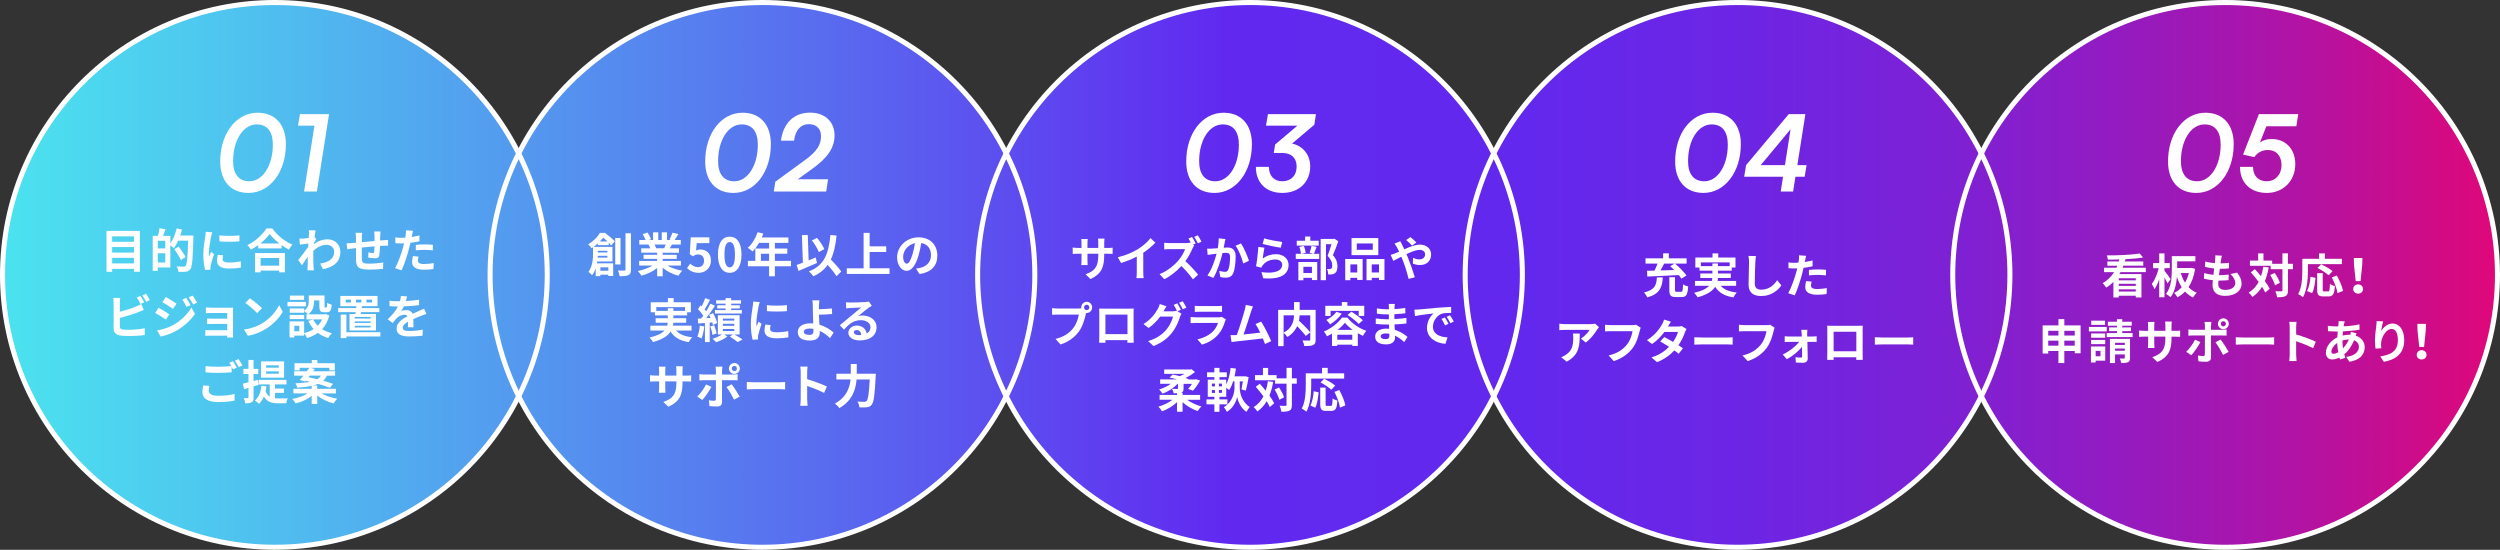 <?xml version="1.0" encoding="UTF-8"?><svg id="_レイヤー_1" xmlns="http://www.w3.org/2000/svg" xmlns:xlink="http://www.w3.org/1999/xlink" viewBox="0 0 1291.82 284.09"><rect x="0" y="0" width="1291.82" height="284.09" fill="#333333" stroke="none"/><defs><linearGradient id="_名称未設定グラデーション_4" x1="1.3" y1="142.04" x2="1290.52" y2="142.04" gradientUnits="userSpaceOnUse"><stop offset="0" stop-color="#4be3ef"/><stop offset=".1" stop-color="#4fc1ef"/><stop offset=".33" stop-color="#596bef"/><stop offset=".49" stop-color="#6129f0"/><stop offset=".61" stop-color="#6328ed"/><stop offset=".7" stop-color="#6d25e4"/><stop offset=".78" stop-color="#7d21d5"/><stop offset=".85" stop-color="#941bc0"/><stop offset=".92" stop-color="#b113a4"/><stop offset=".98" stop-color="#d40a83"/><stop offset="1" stop-color="#df087a"/></linearGradient></defs><circle cx="142.04" cy="142.04" r="140.74" style="fill:#fff; stroke-width:0px;"/><circle cx="393.98" cy="142.04" r="140.74" style="fill:#fff; stroke-width:0px;"/><circle cx="645.91" cy="142.04" r="140.74" style="fill:#fff; stroke-width:0px;"/><circle cx="897.84" cy="142.04" r="140.74" style="fill:#fff; stroke-width:0px;"/><circle cx="1149.78" cy="142.04" r="140.74" style="fill:#fff; stroke-width:0px;"/><circle cx="142.04" cy="142.04" r="140.74" style="fill:url(#_名称未設定グラデーション_4); stroke-width:0px;"/><circle cx="142.04" cy="142.04" r="140.74" style="fill:url(#_名称未設定グラデーション_4); stroke-width:0px;"/><circle cx="393.98" cy="142.04" r="140.74" style="fill:url(#_名称未設定グラデーション_4); stroke-width:0px;"/><circle cx="393.98" cy="142.04" r="140.74" style="fill:url(#_名称未設定グラデーション_4); stroke-width:0px;"/><circle cx="645.91" cy="142.04" r="140.74" style="fill:url(#_名称未設定グラデーション_4); stroke-width:0px;"/><circle cx="645.91" cy="142.04" r="140.74" style="fill:url(#_名称未設定グラデーション_4); stroke-width:0px;"/><circle cx="897.84" cy="142.04" r="140.74" style="fill:url(#_名称未設定グラデーション_4); stroke-width:0px;"/><circle cx="897.84" cy="142.04" r="140.74" style="fill:url(#_名称未設定グラデーション_4); stroke-width:0px;"/><circle cx="1149.78" cy="142.04" r="140.74" style="fill:url(#_名称未設定グラデーション_4); stroke-width:0px;"/><circle cx="1149.78" cy="142.04" r="140.74" style="fill:url(#_名称未設定グラデーション_4); stroke-width:0px;"/><path d="m859.23,143.34c-.36,5.06-1.46,8.49-8.05,10.34-.29-.78-1.07-1.95-1.68-2.56,5.76-1.36,6.35-3.86,6.66-7.78h3.06Zm-8.14-3.43c1.14-.02,2.43-.05,3.84-.07.56-1.14,1.14-2.46,1.56-3.62h-6.2v-2.73h9.09v-2.58h2.96v2.58h9.19v2.73h-5.98c2.09,1.79,4.67,4.33,5.91,6.15l-2.62,1.61c-.34-.53-.8-1.17-1.34-1.83-5.88.32-12.11.58-16.31.75l-.1-2.99Zm8.82-3.69c-.58,1.19-1.24,2.41-1.87,3.52,2.26-.07,4.67-.15,7.05-.22-.68-.71-1.39-1.39-2.07-1.99l2.24-1.31h-5.35Zm8.73,14.56c.78,0,.92-.51,1.04-3.89.58.51,1.9.97,2.63,1.14-.27,4.35-1,5.47-3.4,5.47h-2.92c-2.72,0-3.4-.87-3.4-3.62v-6.66l2.92.02v6.62c0,.8.12.93.92.93h2.21Z" style="fill:#fff; stroke-width:0px;"/><path d="m889.13,147.68c1.73,1.94,4.45,3.06,8.29,3.47-.58.61-1.34,1.75-1.7,2.53-4.62-.73-7.51-2.46-9.43-5.47-1.43,2.16-4.13,4.08-9.09,5.42-.34-.63-1.17-1.72-1.8-2.33,4.09-.93,6.42-2.19,7.76-3.62h-7.32v-2.51h8.73c.12-.51.19-1.02.24-1.53h-6.22v-2.33h6.25v-1.46h-6.64v-1.61h-2.16v-5.18h8.87v-2.12h2.97v2.12h8.9v5.18h-1.94v1.61h-7.1v1.46h6.61v2.33h-6.64c-.02.51-.07,1.02-.19,1.53h9.6v2.51h-7.98Zm-4.3-10.16v-1.39h2.89v1.39h6.05v-1.92h-14.88v1.92h5.93Z" style="fill:#fff; stroke-width:0px;"/><path d="m907.35,132.31c-.17,1.02-.29,2.24-.32,3.21-.12,2.58-.29,7.97-.29,10.96,0,2.43,1.46,3.21,3.31,3.21,3.99,0,6.52-2.28,8.24-4.91l2.19,2.69c-1.56,2.29-4.96,5.5-10.45,5.5-3.94,0-6.49-1.73-6.49-5.84,0-3.23.24-9.55.24-11.62,0-1.14-.1-2.31-.32-3.26l3.89.05Z" style="fill:#fff; stroke-width:0px;"/><path d="m936.62,137.61c-1.43.32-3.06.58-4.67.78-.22,1.05-.46,2.12-.73,3.09-.87,3.38-2.5,8.32-3.82,11.14l-3.38-1.12c1.43-2.41,3.26-7.46,4.16-10.84.17-.64.34-1.31.51-1.99-.56.02-1.09.05-1.58.05-1.17,0-2.07-.05-2.92-.1l-.07-3.02c1.24.15,2.04.2,3.04.2.7,0,1.41-.03,2.14-.08.1-.53.17-1,.22-1.38.12-.9.15-1.88.1-2.43l3.67.29c-.17.66-.39,1.72-.51,2.26l-.2.92c1.36-.22,2.72-.48,4.04-.8v3.04Zm-.49,7.9c-.19.68-.34,1.48-.34,2.02,0,1.04.61,1.82,3.18,1.82,1.6,0,3.28-.17,5.01-.48l-.12,3.09c-1.36.17-2.99.34-4.91.34-4.06,0-6.13-1.41-6.13-3.84,0-1.1.22-2.26.41-3.21l2.89.27Zm-1.41-6.05c1.34-.12,3.06-.24,4.62-.24,1.36,0,2.82.07,4.23.22l-.07,2.89c-1.19-.15-2.67-.29-4.13-.29-1.68,0-3.13.08-4.64.27v-2.84Z" style="fill:#fff; stroke-width:0px;"/><path d="m826.22,169.06c-.27.32-.73.9-.95,1.27-1.14,1.9-3.45,4.96-5.86,6.66l-2.5-2.02c1.94-1.19,3.84-3.33,4.47-4.52h-12.67c-1.02,0-1.82.07-2.96.17v-3.38c.92.14,1.94.24,2.96.24h13.1c.68,0,2.02-.07,2.46-.22l1.94,1.8Zm-9.92,3.28c0,6.03-.12,10.99-6.76,14.54l-2.82-2.31c.78-.27,1.65-.68,2.55-1.34,3.09-2.14,3.67-4.72,3.67-8.71,0-.75-.05-1.41-.17-2.19h3.53Z" style="fill:#fff; stroke-width:0px;"/><path d="m847.81,169.33c-.22.48-.41,1.16-.53,1.7-.56,2.38-1.63,6.15-3.65,8.85-2.21,2.92-5.45,5.32-9.77,6.71l-2.65-2.91c4.81-1.12,7.56-3.23,9.53-5.69,1.61-2.02,2.53-4.79,2.84-6.86h-11.33c-1.09,0-2.26.05-2.89.1v-3.43c.73.08,2.12.2,2.92.2h11.23c.49,0,1.27-.03,1.92-.2l2.38,1.54Z" style="fill:#fff; stroke-width:0px;"/><path d="m871.45,170.01c-.27.46-.58,1.11-.8,1.72-.63,1.87-1.75,4.33-3.35,6.66.9.56,1.72,1.12,2.33,1.56l-2.21,2.85c-.58-.51-1.36-1.1-2.26-1.73-2.16,2.36-5.03,4.55-8.97,6.06l-2.82-2.46c4.3-1.32,7.05-3.38,9.07-5.45-1.65-1.07-3.31-2.07-4.55-2.77l2.07-2.31c1.29.66,2.94,1.58,4.57,2.55,1.19-1.72,2.16-3.72,2.53-5.18h-6.98c-1.7,2.26-3.96,4.6-6.42,6.27l-2.63-2.02c4.28-2.63,6.54-5.96,7.76-8.07.36-.58.87-1.7,1.09-2.55l3.53,1.09c-.58.85-1.22,1.97-1.51,2.48l-.03.03h4.98c.76,0,1.58-.1,2.12-.27l2.48,1.54Z" style="fill:#fff; stroke-width:0px;"/><path d="m875.51,174.26c.87.08,2.65.15,3.91.15h13.06c1.12,0,2.21-.1,2.84-.15v3.82c-.58-.03-1.82-.12-2.84-.12h-13.06c-1.39,0-3.01.05-3.91.12v-3.82Z" style="fill:#fff; stroke-width:0px;"/><path d="m917.01,169.33c-.22.48-.41,1.16-.53,1.7-.56,2.38-1.63,6.15-3.65,8.85-2.21,2.92-5.45,5.32-9.77,6.71l-2.65-2.91c4.81-1.12,7.56-3.23,9.53-5.69,1.61-2.02,2.53-4.79,2.84-6.86h-11.33c-1.09,0-2.26.05-2.89.1v-3.43c.73.08,2.12.2,2.92.2h11.23c.49,0,1.27-.03,1.92-.2l2.38,1.54Z" style="fill:#fff; stroke-width:0px;"/><path d="m936.74,173.9c.63,0,1.56-.1,1.97-.15v2.94c-.56-.02-1.31-.05-1.85-.05h-2.92c.07,2.89.14,6.2.17,8.68.02,1.26-.95,2.14-2.36,2.14-1.17,0-2.67-.05-3.77-.12l-.2-2.77c1,.14,2.16.22,2.8.22.46,0,.63-.27.63-.76,0-1.19-.03-2.96-.05-4.81-1.7,2.16-4.98,4.89-7.85,6.39l-2.12-2.43c3.43-1.58,6.81-4.28,8.51-6.54h-5.2c-.7,0-1.58.05-2.29.1v-2.99c.58.07,1.58.15,2.21.15h6.61c0-.54-.03-1.02-.05-1.48-.03-.58-.1-1.36-.2-2.02h3.14c-.07.58-.1,1.36-.1,2.02l.03,1.48h2.87Z" style="fill:#fff; stroke-width:0px;"/><path d="m962.48,182.56c0,.95.05,3.28.05,3.38h-3.36l.03-1.34h-11.72l.03,1.34h-3.36c.03-.12.07-2.24.07-3.4v-11.89c0-.68,0-1.68-.05-2.36,1,.03,1.92.05,2.58.05h13.37c.61,0,1.53,0,2.41-.05-.05.73-.05,1.63-.05,2.36v11.91Zm-15-11.14v10.09h11.74v-10.09h-11.74Z" style="fill:#fff; stroke-width:0px;"/><path d="m968.78,174.26c.87.08,2.65.15,3.92.15h13.05c1.12,0,2.21-.1,2.85-.15v3.82c-.58-.03-1.83-.12-2.85-.12h-13.05c-1.39,0-3.02.05-3.92.12v-3.82Z" style="fill:#fff; stroke-width:0px;"/><path d="m1095.72,140.62c-.17.34-.37.66-.56,1h11.38v12.08h-2.92v-.87h-8.8v.87h-2.77v-8c-1.09,1.09-2.33,2.09-3.74,2.92-.41-.68-1.27-1.75-1.83-2.33,2.53-1.36,4.47-3.38,5.93-5.66h-5.18v-2.28h6.39c.17-.34.32-.71.46-1.05h-5.16v-2.19h5.93c.1-.34.19-.68.26-1.05-2.01.07-4.03.1-5.93.07-.03-.63-.29-1.58-.53-2.16,5.93,0,12.96-.29,17.04-.97l1.7,2.06c-2.58.44-5.76.71-9.09.87-.1.39-.22.78-.34,1.17h9.53v2.19h-10.31c-.12.34-.27.71-.41,1.05h12.03v2.28h-13.1Zm7.9,3.18h-8.8v1.05h8.8v-1.05Zm0,2.85h-8.8v1.07h8.8v-1.07Zm0,3.99v-1.12h-8.8v1.12h8.8Z" style="fill:#fff; stroke-width:0px;"/><path d="m1120.01,146.44c-.34-.78-.95-1.95-1.56-3.04v10.21h-2.72v-9.26c-.71,1.99-1.54,3.81-2.46,5.08-.27-.83-.9-1.97-1.36-2.67,1.48-1.95,2.87-5.28,3.55-8.17h-2.92v-2.67h3.19v-4.98h2.72v4.98h2.73v2.67h-2.73v1.34c.71.85,2.75,3.63,3.18,4.31l-1.63,2.21Zm14.27-7.49c-.61,3.86-1.77,6.98-3.41,9.43,1.19,1.24,2.6,2.24,4.26,2.92-.66.56-1.51,1.68-1.94,2.43-1.58-.78-2.94-1.82-4.11-3.09-1.17,1.22-2.48,2.19-3.94,2.99-.39-.68-1.12-1.75-1.73-2.26,1.46-.68,2.8-1.7,3.94-2.99-1.02-1.56-1.83-3.36-2.48-5.35-.29,3.65-1.12,7.76-3.31,10.58-.49-.51-1.65-1.41-2.31-1.72,2.75-3.6,2.99-8.87,2.99-12.67v-6.86h12.18v2.67h-9.41v3.45h6.98l.49-.1,1.8.56Zm-7.39,2.14c.51,1.8,1.22,3.48,2.17,4.96.85-1.46,1.56-3.14,2.02-4.96h-4.18Z" style="fill:#fff; stroke-width:0px;"/><path d="m1155.95,140.84c1.6,2.04,2.33,3.74,2.33,5.79,0,3.62-3.26,6.25-8.54,6.25-3.79,0-6.47-1.65-6.47-5.66,0-.58.08-1.43.17-2.43-1.75-.17-3.33-.44-4.62-.8l.17-2.92c1.56.53,3.18.8,4.74.95.15-1.07.27-2.19.42-3.28-1.68-.17-3.38-.46-4.79-.85l.17-2.8c1.39.46,3.19.75,4.94.9.1-.73.14-1.39.19-1.92.05-.66.1-1.34.05-2.14l3.38.2c-.19.87-.32,1.51-.41,2.14-.07.42-.15,1.05-.27,1.83,1.73-.03,3.28-.12,4.42-.29l-.1,2.87c-1.43.14-2.75.22-4.69.22-.15,1.07-.29,2.21-.42,3.28h.17c1.48,0,3.25-.12,4.84-.29l-.07,2.87c-1.36.12-2.77.22-4.26.22h-.97c-.05.71-.1,1.31-.1,1.75,0,1.97,1.22,3.07,3.59,3.07,3.36,0,5.21-1.53,5.21-3.53,0-1.63-.93-3.18-2.48-4.67l3.38-.73Z" style="fill:#fff; stroke-width:0px;"/><path d="m1172.31,138.19c-.46,2.62-1.12,4.98-1.99,7.07,1.07,1.41,1.94,2.77,2.5,3.94l-2.31,1.97c-.39-.87-.95-1.9-1.65-2.99-1.29,2.14-2.94,3.89-4.98,5.25-.34-.58-1.34-1.73-1.95-2.26,2.26-1.31,3.94-3.18,5.18-5.52-1.29-1.73-2.73-3.45-4.06-4.94l2.07-1.63c1.04,1.12,2.16,2.36,3.21,3.65.51-1.51.9-3.14,1.16-4.91l2.82.37Zm12.54.9h-2.6v10.94c0,1.63-.29,2.48-1.22,2.94-.92.51-2.36.63-4.37.63-.1-.85-.51-2.24-.93-3.11,1.36.08,2.67.05,3.09.05.44,0,.58-.12.58-.51v-10.94h-6.1v-1.75h-10.7v-2.67h4.23v-3.72h2.77v3.72h4.5v1.65h5.3v-5.4h2.84v5.4h2.6v2.77Zm-9.48,1.92c1.14,1.6,2.31,3.69,2.7,5.13l-2.51,1.29c-.36-1.43-1.41-3.65-2.5-5.3l2.31-1.11Z" style="fill:#fff; stroke-width:0px;"/><path d="m1192.56,139.87c0,3.92-.37,9.92-2.55,13.71-.53-.48-1.83-1.31-2.5-1.63,1.99-3.48,2.16-8.58,2.16-12.08v-6.13h8.65v-2.8h3.02v2.8h8.78v2.75h-17.55v3.38Zm-.44,10.5c1.02-1.85,1.53-4.67,1.77-7.36l2.6.56c-.27,2.79-.71,6-1.8,7.95l-2.58-1.14Zm10.84.22c.73,0,.88-.56.98-3.91.61.51,1.79.97,2.55,1.16-.27,4.16-1,5.32-3.26,5.32h-2.7c-2.58,0-3.18-.85-3.18-3.55v-8.49h2.87v8.46c0,.87.1,1,.78,1h1.97Zm.27-8.34c-1.17-1.14-3.72-2.77-5.72-3.79l1.92-1.92c1.95.95,4.57,2.41,5.88,3.55l-2.09,2.16Zm4.26.12c1.43,2.53,2.84,5.74,3.23,7.95l-2.85,1.16c-.32-2.16-1.58-5.54-2.96-8.12l2.58-1Z" style="fill:#fff; stroke-width:0px;"/><path d="m1215.98,149.35c0-1.38,1.09-2.41,2.53-2.41s2.53,1.02,2.53,2.41-1.09,2.38-2.53,2.38-2.53-.97-2.53-2.38Zm.41-12.4l-.1-3.62h4.45l-.12,3.62-.85,8.31h-2.51l-.87-8.31Z" style="fill:#fff; stroke-width:0px;"/><path d="m1075.1,168.16v14.39h-3.02v-1.17h-5.39v6.22h-3.04v-6.22h-5.27v1.29h-2.89v-14.52h8.17v-3.26h3.04v3.26h8.41Zm-16.72,2.77v2.46h5.27v-2.46h-5.27Zm5.27,7.68v-2.58h-5.27v2.58h5.27Zm3.04-7.68v2.46h5.39v-2.46h-5.39Zm5.39,7.68v-2.58h-5.39v2.58h5.39Z" style="fill:#fff; stroke-width:0px;"/><path d="m1088.62,171.23h-9.24v-2.29h9.24v2.29Zm-.78,15.12h-4.96v.95h-2.44v-8.29h7.39v7.34Zm-.03-11.82h-7.29v-2.21h7.29v2.21Zm-7.29,1.12h7.29v2.16h-7.29v-2.16Zm7.22-7.78h-7.15v-2.19h7.15v2.19Zm-4.86,13.42v2.8h2.5v-2.8h-2.5Zm19.08-9.19v2.06h-13.35v-2.06h5.27v-.98h-4.08v-1.94h4.08v-.87h-4.69v-2.07h4.69v-1.31h2.75v1.31h4.89v2.07h-4.89v.87h4.52v1.94h-4.52v.98h5.32Zm-1.31,12.83c0,1.22-.22,1.85-1.05,2.21-.8.39-1.94.42-3.5.42-.1-.71-.44-1.68-.76-2.31.9.03,1.9.03,2.21,0,.32,0,.39-.1.39-.36v-1.77h-5.03v4.47h-2.65v-12.49h10.38v9.84Zm-7.73-7.81v1.1h5.03v-1.1h-5.03Zm5.03,4.11v-1.14h-5.03v1.14h5.03Z" style="fill:#fff; stroke-width:0px;"/><path d="m1123.87,170.98c1.29,0,2.02-.05,2.67-.17v3.23c-.53-.05-1.38-.07-2.67-.07h-1.79v.8c0,6.03-1.46,9.7-7.32,12.27l-2.6-2.46c4.69-1.63,6.76-3.74,6.76-9.7v-.93h-5.76v3.31c0,1.07.07,2.07.1,2.55h-3.4c.07-.48.14-1.46.14-2.55v-3.31h-2.06c-1.22,0-2.09.05-2.62.1v-3.31c.44.07,1.41.22,2.62.22h2.06v-2.41c0-.92-.1-1.72-.14-2.19h3.45c-.08.46-.15,1.24-.15,2.21v2.38h5.76v-2.55c0-.97-.07-1.77-.15-2.26h3.45c-.05.49-.14,1.29-.14,2.26v2.55h1.79Z" style="fill:#fff; stroke-width:0px;"/><path d="m1137,176.8c-1.12,2.16-3.36,5.34-4.69,6.78l-2.62-1.79c1.63-1.56,3.57-4.23,4.57-6.27l2.75,1.29Zm5.49-3.45v11.3c0,1.41-.8,2.28-2.53,2.28-1.31,0-2.73-.07-3.96-.22l-.29-3.02c1.05.2,2.12.29,2.7.29.63,0,.87-.24.9-.87.03-.9.03-8.61.03-9.75v-.02h-6.18c-.73,0-1.68.02-2.36.1v-3.23c.73.1,1.61.19,2.36.19h6.18v-1.94c0-.64-.12-1.7-.22-2.12h3.59c-.05.34-.22,1.51-.22,2.12v1.94h5.66c.68,0,1.75-.07,2.38-.17v3.18c-.75-.05-1.7-.07-2.36-.07h-5.69Zm4.96,2.09c1.24,1.56,3.18,4.62,4.15,6.39l-2.87,1.56c-1.05-2.09-2.77-5.03-3.94-6.51l2.65-1.43Zm-1.39-8.15c0-1.56,1.27-2.8,2.82-2.8s2.8,1.24,2.8,2.8-1.24,2.82-2.8,2.82-2.82-1.27-2.82-2.82Zm1.48,0c0,.73.58,1.34,1.34,1.34s1.31-.61,1.31-1.34-.58-1.31-1.31-1.31-1.34.58-1.34,1.31Z" style="fill:#fff; stroke-width:0px;"/><path d="m1155.29,174.26c.87.08,2.65.15,3.92.15h13.05c1.12,0,2.22-.1,2.85-.15v3.82c-.58-.03-1.83-.12-2.85-.12h-13.05c-1.39,0-3.02.05-3.92.12v-3.82Z" style="fill:#fff; stroke-width:0px;"/><path d="m1195.26,179.93c-2.51-1.31-6.15-2.72-8.78-3.62v6.88c0,.71.12,2.41.22,3.38h-3.79c.14-.95.24-2.41.24-3.38v-13.95c0-.88-.08-2.09-.24-2.94h3.79c-.1.85-.22,1.92-.22,2.94v3.57c3.25.95,7.92,2.67,10.16,3.77l-1.38,3.35Z" style="fill:#fff; stroke-width:0px;"/><path d="m1217.7,172.2c-.12.26-.29.78-.44,1.24,2.8.92,4.65,3.09,4.65,5.91,0,3.38-2.02,6.71-7.93,7.58l-1.61-2.53c4.64-.51,6.54-2.84,6.54-5.2,0-1.46-.85-2.75-2.48-3.38-1.34,3.28-3.26,5.79-5.08,7.3.17.63.37,1.22.56,1.79l-2.77.83c-.1-.29-.22-.63-.32-.97-1.16.58-2.46.97-3.72.97-1.77,0-3.26-1.07-3.26-3.52,0-3.07,2.55-6.32,5.91-7.9.07-1.02.15-2.04.24-3.02h-.78c-1.27,0-3.14-.1-4.26-.15l-.1-2.8c.85.12,2.96.32,4.45.32h.92l.15-1.29c.05-.44.1-1.02.07-1.43l3.16.07c-.17.49-.27.93-.34,1.29-.1.39-.17.82-.24,1.29,2.92-.1,5.52-.39,8.17-1.02l.03,2.78c-2.36.44-5.59.73-8.56.87-.08.7-.15,1.43-.17,2.16,1.14-.26,2.41-.44,3.6-.44h.41c.1-.49.19-1.09.22-1.43l2.96.68Zm-9.48,9.82c-.27-1.51-.46-3.16-.51-4.81-1.8,1.22-3.02,3.06-3.02,4.42,0,.75.34,1.17,1.12,1.17.68,0,1.51-.27,2.41-.78Zm2.19-6.03c0,1.48.1,2.8.27,3.99,1.16-1.17,2.23-2.63,3.04-4.57-1.26.03-2.38.24-3.31.53v.05Z" style="fill:#fff; stroke-width:0px;"/><path d="m1231.4,166.07c-.34,1.19-.83,3.65-.98,4.98,1.14-1.85,3.23-3.89,5.96-3.89,3.36,0,5.95,3.28,5.95,8.58,0,6.81-4.18,10.06-10.55,11.23l-1.82-2.8c5.34-.83,9.09-2.58,9.09-8.41,0-3.72-1.24-5.79-3.23-5.79-2.85,0-5.32,4.28-5.45,7.44-.03.66-.03,1.43.12,2.55l-2.99.19c-.12-.93-.29-2.41-.29-4.01,0-2.24.32-5.23.68-7.7.12-.88.17-1.85.19-2.53l3.31.15Z" style="fill:#fff; stroke-width:0px;"/><path d="m1248.79,183.36c0-1.38,1.1-2.41,2.53-2.41s2.53,1.02,2.53,2.41-1.09,2.38-2.53,2.38-2.53-.97-2.53-2.38Zm.42-12.4l-.1-3.62h4.45l-.12,3.62-.85,8.31h-2.5l-.87-8.31Z" style="fill:#fff; stroke-width:0px;"/><path d="m72.27,119.31v21.13h-3.06v-1.51h-11.26v1.51h-2.92v-21.13h17.24Zm-14.32,2.82v2.8h11.26v-2.8h-11.26Zm0,5.52v2.87h11.26v-2.87h-11.26Zm11.26,8.46v-2.87h-11.26v2.87h11.26Z" style="fill:#fff; stroke-width:0px;"/><path d="m99.96,121.74s0,.97-.03,1.31c-.32,10.87-.58,14.73-1.58,16.02-.68.9-1.36,1.16-2.33,1.34-.93.12-2.38.1-3.82.05-.05-.8-.44-2.02-.95-2.82,1.56.14,2.99.14,3.62.14.49,0,.76-.1,1.07-.41.7-.78,1.02-4.42,1.29-13.01h-5.2c-.63,1.46-1.39,2.8-2.14,3.84-.39-.36-1.22-.92-1.87-1.36v11.35h-6.49v1.77h-2.62v-18.07h2.75c.32-1.22.61-2.77.71-3.92l3.16.44c-.41,1.22-.85,2.43-1.26,3.48h3.77v3.94c1.41-2.04,2.58-4.99,3.28-7.83l2.75.63c-.24,1.05-.58,2.07-.95,3.09h6.86Zm-14.56,2.69h-3.87v3.94h3.87v-3.94Zm0,11.21v-4.76h-3.87v4.76h3.87Zm8.07-1.31c-.68-1.46-2.19-3.84-3.38-5.61l2.26-1.29c1.22,1.68,2.82,3.99,3.57,5.4l-2.46,1.51Z" style="fill:#fff; stroke-width:0px;"/><path d="m109.67,120.04c-.2.49-.49,1.7-.58,2.14-.34,1.6-1.17,6.42-1.17,8.82,0,.46.03,1.05.1,1.56.34-.85.73-1.65,1.07-2.43l1.51,1.17c-.68,2.01-1.48,4.62-1.73,5.9-.07.34-.14.88-.14,1.12.02.27.02.66.05,1l-2.77.2c-.49-1.68-.95-4.62-.95-7.88,0-3.63.73-7.68,1-9.53.1-.68.24-1.6.24-2.35l3.38.29Zm5.64,11.89c-.19.78-.29,1.36-.29,2.02,0,1.07.93,1.7,3.36,1.7,2.16,0,3.94-.19,6.03-.63l.07,3.26c-1.56.29-3.5.48-6.22.48-4.16,0-6.13-1.51-6.13-3.96,0-1,.17-2.02.41-3.14l2.77.27Zm8.41-10.31v3.11c-2.97.26-7.32.26-10.33,0l-.03-3.11c2.97.41,7.75.32,10.36,0Z" style="fill:#fff; stroke-width:0px;"/><path d="m140.71,118.02c2.6,3.72,6.54,6.81,10.41,8.36-.7.75-1.36,1.7-1.87,2.6-1.24-.63-2.5-1.43-3.72-2.31v1.68h-12.11v-1.7c-1.19.88-2.48,1.68-3.77,2.38-.39-.71-1.19-1.75-1.82-2.36,4.18-2.02,8.07-5.69,9.89-8.65h2.99Zm-8.9,12.74h15.41v9.97h-2.97v-.9h-9.6v.9h-2.84v-9.97Zm12.52-4.96c-2.02-1.58-3.82-3.33-4.98-4.94-1.14,1.63-2.84,3.36-4.84,4.94h9.82Zm-9.68,7.51v3.97h9.6v-3.97h-9.6Z" style="fill:#fff; stroke-width:0px;"/><path d="m163.45,123.64c-.32.41-.83,1.19-1.24,1.82-.02.24-.02.46-.05.71,2.43-1.83,4.91-2.51,7.08-2.51,3.72,0,6.64,2.63,6.64,6.49,0,4.86-3.04,7.78-9.02,8.97l-1.44-2.92c4.23-.66,7.25-2.35,7.25-6.12,0-1.88-1.51-3.57-3.92-3.57-2.55,0-4.81,1.22-6.83,3.09-.02.68-.05,1.36-.05,1.99,0,1.97,0,3.99.15,6.25.02.44.12,1.31.17,1.85h-3.31c.05-.51.07-1.38.07-1.77.05-1.87.05-3.26.1-5.3-1.02,1.53-2.21,3.28-3.04,4.45l-1.9-2.67c1.36-1.65,3.79-4.86,5.15-6.88l.1-1.68c-1.17.15-3.01.39-4.38.56l-.29-3.09c.68.02,1.24.02,2.09-.03.7-.05,1.75-.17,2.77-.32.05-.9.1-1.58.1-1.85,0-.68.03-1.41-.1-2.14l3.52.1c-.14.68-.34,1.92-.53,3.43l.9,1.14Z" style="fill:#fff; stroke-width:0px;"/><path d="m196.61,119.6c-.07.37-.12,1.41-.14,2.06-.03.95-.05,1.8-.07,2.6.66-.05,1.26-.1,1.82-.12.66-.05,1.6-.12,2.31-.17v2.97c-.41-.03-1.68,0-2.33.03-.51.02-1.14.05-1.85.1-.07,1.82-.17,3.79-.36,4.81-.24,1.27-.85,1.58-2.09,1.58-.85,0-2.77-.22-3.62-.37l.07-2.65c.76.15,1.73.29,2.21.29s.68-.1.76-.56c.1-.66.14-1.75.17-2.89-2.12.17-4.47.39-6.54.61-.02,2.21-.05,4.42,0,5.45.07,2.36.27,2.89,3.89,2.89,2.36,0,5.4-.29,7.2-.63l-.12,3.31c-1.63.19-4.57.39-6.86.39-6.25,0-7-1.32-7.1-5.47-.02-1.02-.02-3.36-.02-5.62l-1.63.17c-.76.1-2.26.34-2.89.44l-.32-3.09c.68,0,1.8-.05,3.01-.15l1.83-.17v-2.44c0-1-.07-1.82-.2-2.67h3.4c-.1.8-.15,1.48-.15,2.51,0,.56,0,1.36-.02,2.31,2.04-.19,4.38-.41,6.56-.61v-2.73c0-.61-.1-1.75-.17-2.19h3.26Z" style="fill:#fff; stroke-width:0px;"/><path d="m216.75,124.68c-1.43.32-3.06.58-4.67.78-.22,1.05-.46,2.12-.73,3.09-.87,3.38-2.5,8.32-3.82,11.14l-3.38-1.12c1.43-2.41,3.26-7.46,4.16-10.84.17-.64.34-1.31.51-1.99-.56.03-1.09.05-1.58.05-1.17,0-2.07-.05-2.92-.1l-.07-3.02c1.24.15,2.04.2,3.04.2.7,0,1.41-.03,2.14-.08.1-.53.17-1,.22-1.38.12-.9.15-1.87.1-2.43l3.67.29c-.17.66-.39,1.72-.51,2.26l-.2.92c1.36-.22,2.72-.48,4.04-.8v3.04Zm-.49,7.9c-.19.68-.34,1.48-.34,2.02,0,1.04.61,1.82,3.18,1.82,1.6,0,3.28-.17,5.01-.48l-.12,3.09c-1.36.17-2.99.34-4.91.34-4.06,0-6.13-1.41-6.13-3.84,0-1.1.22-2.26.41-3.21l2.89.27Zm-1.41-6.06c1.34-.12,3.06-.24,4.62-.24,1.36,0,2.82.07,4.23.22l-.07,2.89c-1.19-.15-2.67-.29-4.13-.29-1.68,0-3.13.08-4.64.27v-2.85Z" style="fill:#fff; stroke-width:0px;"/><path d="m61.93,168.76c0,1.04.49,1.31,1.58,1.53.73.1,1.73.14,2.82.14,2.53,0,6.47-.32,8.46-.85v3.55c-2.29.34-5.98.51-8.65.51-1.58,0-3.04-.12-4.09-.29-2.12-.37-3.33-1.53-3.33-3.62v-13.25c0-.53-.07-1.77-.2-2.53h3.6c-.12.75-.2,1.85-.2,2.53v4.6c2.87-.71,6.25-1.77,8.41-2.7.87-.34,1.7-.73,2.65-1.31l1.31,3.09c-.95.39-2.04.85-2.84,1.14-2.46.97-6.37,2.19-9.53,2.96v4.5Zm10.65-11.69c-.49-1-1.24-2.43-1.9-3.36l1.92-.8c.61.9,1.48,2.43,1.94,3.33l-1.97.83Zm2.89-5.25c.66.9,1.53,2.46,1.97,3.31l-1.92.83c-.51-1.02-1.29-2.43-1.97-3.36l1.92-.78Z" style="fill:#fff; stroke-width:0px;"/><path d="m87.49,162.43l-1.77,2.73c-1.39-.97-3.91-2.6-5.54-3.48l1.75-2.67c1.66.87,4.33,2.55,5.57,3.43Zm1.94,5.55c4.13-2.31,7.54-5.64,9.46-9.12l1.87,3.31c-2.24,3.38-5.69,6.44-9.65,8.75-2.48,1.39-5.98,2.6-8.12,2.99l-1.82-3.18c2.72-.46,5.64-1.29,8.27-2.75Zm1.77-11.04l-1.8,2.67c-1.36-.95-3.89-2.58-5.5-3.48l1.75-2.67c1.6.87,4.28,2.6,5.54,3.48Zm7.25.75l-2.12.9c-.7-1.53-1.26-2.58-2.14-3.82l2.02-.85c.7,1.02,1.68,2.65,2.24,3.77Zm3.4-1.31l-2.07.93c-.78-1.54-1.39-2.48-2.29-3.7l2.07-.85c.75.98,1.7,2.56,2.29,3.63Z" style="fill:#fff; stroke-width:0px;"/><path d="m120.41,172.76c0,.39.02,1.22.02,1.66h-3.06c.02-.22.02-.61.02-.98h-9.21c-.68,0-1.68.05-2.09.08v-2.99c.41.05,1.24.1,2.12.1h9.19v-3.23h-7.75c-.93,0-2.09.03-2.65.05v-2.87c.63.05,1.73.08,2.65.08h7.75v-2.94h-8.02c-.9,0-2.43.05-3.02.1v-2.94c.63.07,2.12.12,3.02.12h9.19c.58,0,1.48-.02,1.87-.05-.02.32-.02,1.12-.02,1.63v12.2Z" style="fill:#fff; stroke-width:0px;"/><path d="m135.37,167.13c4.13-2.46,7.32-6.17,8.85-9.46l1.9,3.43c-1.85,3.28-5.08,6.64-8.99,9-2.46,1.48-5.59,2.84-9.02,3.43l-2.04-3.21c3.79-.54,6.95-1.77,9.31-3.19Zm0-7.88l-2.48,2.55c-1.26-1.36-4.3-4.01-6.08-5.25l2.29-2.43c1.7,1.14,4.86,3.67,6.27,5.13Z" style="fill:#fff; stroke-width:0px;"/><path d="m158.06,158.3h-9.51v-2.29h9.51v2.29Zm12.13,4.71c-.78,2.94-2.07,5.25-3.74,7.08,1.43.92,3.13,1.63,5.01,2.09-.63.61-1.46,1.75-1.87,2.5-2.04-.61-3.82-1.51-5.35-2.65-1.63,1.14-3.5,2.02-5.57,2.65-.29-.7-.97-1.85-1.51-2.5v1.24h-5.08v.95h-2.46v-8.29h7.54v6.05c1.82-.46,3.48-1.14,4.91-2.09-1.12-1.22-2.04-2.62-2.79-4.21l2.48-.8h-3.38v-2.6h.83c-.41-.48-1.43-1.36-2.02-1.75v.93h-7.49v-2.21h7.49v1.16c2.09-1.43,2.36-3.36,2.36-4.98v-2.89h8.14v5.45c0,.68.05.75.32.75h.61c.32,0,.41-.32.44-2.43.53.42,1.65.83,2.36,1.02-.24,3.02-.87,3.86-2.5,3.86h-1.41c-1.94,0-2.5-.75-2.5-3.16v-2.94h-2.72v.41c0,2.29-.49,5.06-3.02,6.78h8.56l.49-.12,1.9.7Zm-13.01,1.87h-7.49v-2.16h7.49v2.16Zm-.05-9.94h-7.34v-2.19h7.34v2.19Zm-2.48,13.42h-2.58v2.8h2.58v-2.8Zm7.17-3.33c.58,1.22,1.39,2.31,2.36,3.28.95-.95,1.7-2.04,2.29-3.28h-4.64Z" style="fill:#fff; stroke-width:0px;"/><path d="m183.66,162.24c.05-.29.1-.61.14-.95h-9.04v-2.12h9.31l.07-.95h-8.27v-5.3h19.21v5.3h-8.05l-.12.95h9.12v2.12h-9.41l-.17.95h7.83v8.51h-13.69v-8.51h3.06Zm12.88,11.62h-17.55v.87h-2.94v-12.16h2.94v9.09h17.55v2.19Zm-15.2-19.01h-2.72v1.43h2.72v-1.43Zm10.14,8.92h-8.19v.83h8.19v-.83Zm0,2.29h-8.19v.82h8.19v-.82Zm0,2.28h-8.19v.87h8.19v-.87Zm-7.51-12.06h2.75v-1.43h-2.75v1.43Zm5.4,0h2.82v-1.43h-2.82v1.43Z" style="fill:#fff; stroke-width:0px;"/><path d="m210.77,169.1c.05-.71.07-1.83.1-2.87-1.77.98-2.75,1.92-2.75,3.11,0,1.34,1.14,1.7,3.5,1.7,2.04,0,4.72-.27,6.83-.71l-.1,3.14c-1.6.19-4.55.39-6.81.39-3.77,0-6.61-.9-6.61-4.01s2.92-5.01,5.66-6.42c-.39-.61-1.02-.82-1.68-.82-1.36,0-2.84.78-3.77,1.65-.73.73-1.41,1.61-2.24,2.65l-2.58-1.92c2.53-2.33,4.23-4.47,5.3-6.61h-.29c-.97,0-2.75-.05-4.06-.17v-2.82c1.22.19,3.02.26,4.23.26h1.17c.29-1.09.46-2.06.49-2.75l3.16.27c-.12.58-.29,1.41-.58,2.38,2.26-.12,4.69-.32,6.81-.7l-.02,2.82c-2.31.34-5.28.54-7.85.64-.39.85-.87,1.72-1.39,2.43.63-.32,1.92-.49,2.72-.49,1.46,0,2.67.63,3.21,1.87,1.24-.58,2.26-1,3.26-1.43.92-.41,1.77-.82,2.65-1.24l1.22,2.8c-.78.19-2.04.68-2.87,1.02-1.07.41-2.43.95-3.92,1.63.03,1.34.07,3.11.1,4.21h-2.89Z" style="fill:#fff; stroke-width:0px;"/><path d="m108.22,199.43c-.22.87-.39,1.63-.39,2.43,0,1.53,1.43,2.65,4.91,2.65,3.26,0,6.32-.37,8.46-.95l.03,3.41c-2.09.48-4.99.8-8.36.8-5.52,0-8.27-1.85-8.27-5.16,0-1.39.27-2.55.46-3.48l3.16.29Zm12.2-12.77c.61.9,1.48,2.44,1.94,3.33l-1.97.85c-.19-.39-.44-.85-.68-1.34v2.89c-1.68.12-4.67.29-6.95.29-2.53,0-4.62-.12-6.56-.26v-3.21c1.77.2,4.01.29,6.54.29,2.31,0,4.96-.15,6.81-.32-.34-.64-.71-1.27-1.04-1.75l1.92-.78Zm2.87-1.09c.66.9,1.56,2.46,1.97,3.31l-1.92.83c-.51-1.02-1.29-2.43-1.97-3.36l1.92-.78Z" style="fill:#fff; stroke-width:0px;"/><path d="m131.03,199.67v5.66c0,1.34-.22,2.04-.95,2.48-.73.49-1.8.58-3.36.56-.07-.71-.39-1.9-.75-2.65.9.03,1.73.03,2.02,0,.29,0,.41-.1.41-.41v-4.87c-.8.22-1.53.44-2.24.64l-.66-2.8c.83-.17,1.8-.44,2.89-.71v-4.3h-2.63v-2.67h2.63v-4.6h2.63v4.6h2.43v2.67h-2.43v3.6l2.19-.58.39,2.6-2.58.78Zm11.06,6.13c.56.05,1.09.08,1.7.08.83,0,3.84,0,4.89-.03-.34.58-.68,1.8-.78,2.53h-4.23c-3.18,0-5.64-.58-7.29-3.52-.63,1.53-1.48,2.82-2.55,3.81-.44-.46-1.53-1.36-2.12-1.72,2.02-1.61,3.02-4.3,3.38-7.61l2.62.32c-.12.87-.27,1.7-.46,2.45.53,1.41,1.24,2.29,2.12,2.85v-6.35h-5.71v-2.33h14.37v2.33h-5.93v2.14h4.64v2.26h-4.64v2.8Zm4.72-10.65h-11.96v-8.39h11.96v8.39Zm-2.77-6.37h-6.54v1.22h6.54v-1.22Zm0,3.09h-6.54v1.24h6.54v-1.24Z" style="fill:#fff; stroke-width:0px;"/><path d="m166.14,203.25c2.14,1.27,5.18,2.29,8.12,2.75-.63.61-1.43,1.73-1.85,2.46-3.04-.73-6.18-2.21-8.48-4.08v4.33h-2.87v-4.18c-2.23,1.82-5.28,3.23-8.29,3.96-.39-.7-1.17-1.77-1.78-2.33,2.92-.51,5.96-1.58,8.02-2.89h-7.41v-2.38h9.46v-1.51c-1.97.44-4.42.73-7.46.95-.12-.68-.58-1.68-.95-2.24,3.28-.17,5.74-.44,7.61-.85-.78-.17-1.56-.36-2.29-.51l-.32.37-2.75-.75c.58-.64,1.22-1.41,1.9-2.24h-4.79v-2.26h6.52c.46-.63.92-1.24,1.31-1.8h-4.98v1.34h-2.67v-3.72h8.92v-1.61h2.89v1.61h9v3.72h-2.8v-1.34h-9.77l2.21.66c-.27.37-.53.75-.83,1.14h11.35v2.26h-4.28c-.44,1.02-1.04,1.9-1.87,2.62,1.97.56,3.77,1.12,5.13,1.63l-1.73,2.04c-1.46-.63-3.65-1.36-6.03-2.04-.78.34-1.68.64-2.72.87h2.26v1.66h9.68v2.38h-7.46Zm-6.71-8.31c1.41.27,2.96.61,4.52,1,.85-.51,1.41-1.14,1.82-1.85h-5.69l-.66.85Z" style="fill:#fff; stroke-width:0px;"/><path d="m572.32,128.13c1.25,0,1.96-.05,2.6-.17v3.23c-.52-.05-1.34-.07-2.6-.07h-1.75v.8c0,6.03-1.42,9.7-7.1,12.27l-2.52-2.46c4.55-1.63,6.56-3.74,6.56-9.7v-.93h-5.59v3.31c0,1.07.07,2.07.09,2.55h-3.3c.07-.48.14-1.46.14-2.55v-3.31h-2.01c-1.18,0-2.03.05-2.55.1v-3.31c.42.07,1.37.22,2.55.22h2.01v-2.41c0-.92-.1-1.72-.14-2.19h3.35c-.07.46-.14,1.24-.14,2.21v2.38h5.59v-2.55c0-.97-.07-1.77-.14-2.26h3.35c-.05.49-.14,1.29-.14,2.26v2.55h1.75Z" style="fill:#fff; stroke-width:0px;"/><path d="m590.76,140.55c0,1.07.05,2.58.21,3.18h-3.73c.1-.58.17-2.12.17-3.18v-7.97c-2.43,1.26-5.38,2.53-8.12,3.31l-1.7-2.96c4.13-.93,8.09-2.73,10.74-4.4,2.38-1.53,4.84-3.69,6.16-5.49l2.52,2.36c-1.79,1.85-3.92,3.67-6.25,5.23v9.94Z" style="fill:#fff; stroke-width:0px;"/><path d="m617.06,126.77c-.19.29-.61,1.02-.83,1.53-.8,1.9-2.12,4.47-3.7,6.66,2.34,2.09,5.19,5.21,6.58,6.96l-2.69,2.43c-1.53-2.19-3.73-4.69-5.95-6.88-2.5,2.7-5.64,5.25-8.87,6.81l-2.43-2.63c3.8-1.46,7.46-4.42,9.67-6.98,1.56-1.83,3-4.23,3.52-5.95h-8c-.99,0-2.29.14-2.79.17v-3.45c.64.1,2.08.17,2.79.17h8.33c1.01,0,1.96-.12,2.43-.29l.28.22c-.4-.78-.87-1.63-1.3-2.28l1.86-.8c.61.93,1.49,2.5,1.89,3.33l-1.35.58.54.41Zm1.93-1.05c-.5-1-1.27-2.43-1.91-3.33l1.86-.8c.64.92,1.49,2.46,1.91,3.31l-1.86.82Z" style="fill:#fff; stroke-width:0px;"/><path d="m633.21,123.53c-.14.63-.31,1.39-.42,1.99-.12.73-.31,1.61-.47,2.48.78-.05,1.49-.1,1.96-.1,2.48,0,4.22,1.14,4.22,4.59,0,2.85-.33,6.69-1.32,8.78-.78,1.68-2.08,2.22-3.85,2.22-.89,0-2.01-.15-2.78-.34l-.52-3.19c.9.27,2.24.51,2.86.51.78,0,1.39-.24,1.75-1.05.66-1.34.97-4.21.97-6.59,0-1.92-.8-2.19-2.29-2.19-.38,0-.94.05-1.6.1-.9,3.65-2.6,9.31-4.74,12.86l-3.07-1.26c2.29-3.16,3.87-7.97,4.72-11.26-.83.1-1.56.19-2.01.27-.66.07-1.86.24-2.6.36l-.26-3.25c.85.07,1.63.03,2.48,0,.73-.03,1.84-.1,3.02-.2.33-1.85.52-3.59.5-5.11l3.47.37Zm8.07,2.26c1.42,2.06,3.37,6.66,4.08,8.94l-2.95,1.43c-.62-2.67-2.29-7.02-3.97-9.16l2.83-1.22Z" style="fill:#fff; stroke-width:0px;"/><path d="m652.48,133.62c2.12-1.58,4.44-2.28,6.87-2.28,4.11,0,6.49,2.6,6.49,5.52,0,4.4-3.37,7.78-13.1,6.91l-.9-3.16c7.01,1.02,10.71-.76,10.71-3.82,0-1.56-1.44-2.7-3.49-2.7-2.64,0-4.98,1-6.44,2.82-.42.53-.68.93-.87,1.41l-2.71-.71c.45-2.35,1.01-7.05,1.16-10.04l3.16.44c-.31,1.34-.71,4.23-.87,5.61Zm.73-10.45c2.22.71,7.29,1.63,9.34,1.88l-.71,2.96c-2.36-.32-7.57-1.43-9.39-1.92l.76-2.92Z" style="fill:#fff; stroke-width:0px;"/><path d="m680.34,127.57c-.52,1.34-.99,2.67-1.39,3.59h2.74v2.63h-12.13v-2.63h2.69c-.07-.97-.42-2.48-.82-3.59l2.29-.49c.5,1.09.87,2.55.97,3.55l-2.22.53h6.28l-2.01-.51c.35-1.02.78-2.55.97-3.67l2.64.58Zm1.09-.66h-11.37v-2.51h4.32v-2.16h2.71v2.16h4.34v2.51Zm-10.53,8.46h9.75v9.34h-2.74v-1.12h-4.41v1.22h-2.6v-9.43Zm2.6,2.5v3.21h4.41v-3.21h-4.41Zm18.05-13.23c-.83,2.36-1.87,5.16-2.81,7.22,2.01,2.19,2.36,4.08,2.36,5.69,0,1.77-.38,2.96-1.27,3.62-.45.32-1.01.51-1.6.61-.54.07-1.23.07-1.89.05,0-.78-.23-2.01-.68-2.84.52.05.97.07,1.32.05.33-.03.64-.08.87-.2.42-.26.57-.82.57-1.65,0-1.31-.52-3.06-2.41-4.96.69-1.73,1.44-4.21,2.01-6.06h-2.86v18.6h-2.74v-21.32h6.65l.42-.12,2.05,1.31Z" style="fill:#fff; stroke-width:0px;"/><path d="m695.12,133.84h8.99v10.82h-2.81v-1.09h-3.52v1.22h-2.67v-10.94Zm2.67,2.77v4.18h3.52v-4.18h-3.52Zm14.42-4.78h-13.83v-8.8h13.83v8.8Zm-2.86-6.03h-8.26v3.28h8.26v-3.28Zm6.04,8.04v10.85h-2.83v-1.12h-3.75v1.22h-2.69v-10.94h9.27Zm-2.83,6.96v-4.18h-3.75v4.18h3.75Z" style="fill:#fff; stroke-width:0px;"/><path d="m723.61,124.68c.21.44.68,1.43.94,1.87.35.71.73,1.48,1.09,2.28,2.83-1.29,5.66-2.43,8.05-2.43,3.63,0,5.8,2.26,5.8,5.06,0,3.38-2.24,5.49-5.83,5.49-1.25,0-2.72-.34-3.59-.68l.07-3.02c1.04.46,2.22.8,3.21.8,1.79,0,3.04-.97,3.04-2.69,0-1.24-1.01-2.24-2.78-2.24s-4.37,1-6.87,2.19l.66,1.48c1.09,2.62,2.88,7.78,3.68,10.48l-3.23.85c-.73-3.02-1.93-7.12-3.14-9.99l-.61-1.48c-1.68.85-3.16,1.68-4.15,2.14l-1.37-3.09c.9-.22,1.93-.58,2.31-.78.68-.27,1.39-.58,2.1-.9-.36-.73-.68-1.41-1.04-2.04-.33-.61-.89-1.48-1.37-2.12l3.02-1.19Zm6.06,2.24c-.83-.85-2.12-2.17-3.04-2.87l2.15-1.56c.85.66,2.29,1.92,3.11,2.77l-2.22,1.65Z" style="fill:#fff; stroke-width:0px;"/><path d="m557.41,159.41c.33,0,.83-.02,1.34-.1-.02-.15-.05-.29-.05-.46,0-1.6,1.28-2.91,2.83-2.91s2.81,1.31,2.81,2.91-1.28,2.89-2.81,2.89c-.09,0-.21,0-.31-.02l-.19.73c-.54,2.38-1.56,6.15-3.54,8.85-2.12,2.92-5.26,5.32-9.49,6.71l-2.57-2.89c4.7-1.14,7.34-3.23,9.25-5.72,1.56-2.01,2.45-4.76,2.78-6.85h-11c-1.09,0-2.19.05-2.81.1v-3.43c.68.1,2.03.19,2.81.19h10.92Zm5.47-.56c0-.78-.61-1.41-1.34-1.41s-1.37.63-1.37,1.41.61,1.39,1.37,1.39,1.34-.63,1.34-1.39Z" style="fill:#fff; stroke-width:0px;"/><path d="m585.76,173.71c0,.95.05,3.28.05,3.38h-3.26l.02-1.34h-11.37l.02,1.34h-3.26c.02-.12.07-2.24.07-3.4v-11.89c0-.68,0-1.68-.05-2.36.97.03,1.87.05,2.5.05h12.98c.59,0,1.49,0,2.34-.05-.05.73-.05,1.63-.05,2.36v11.91Zm-14.56-11.14v10.09h11.4v-10.09h-11.4Z" style="fill:#fff; stroke-width:0px;"/><path d="m608.47,160.84l2.01,1.27c-.26.46-.59,1.14-.78,1.72-.64,2.19-1.98,5.43-4.13,8.12-2.24,2.85-5.07,5.06-9.51,6.88l-2.79-2.58c4.82-1.48,7.43-3.6,9.51-6.03,1.6-1.87,2.97-4.82,3.35-6.62h-6.66c-1.56,2.12-3.61,4.26-5.95,5.89l-2.64-2.04c4.15-2.58,6.21-5.72,7.36-7.81.38-.61.85-1.72,1.06-2.55l3.47,1.17c-.57.85-1.18,1.94-1.46,2.48l-.07.12h4.74c.73,0,1.53-.12,2.05-.29l.17.1c-.47-.97-1.13-2.26-1.72-3.14l1.86-.78c.59.87,1.42,2.43,1.86,3.33l-1.75.75Zm2.67-5.18c.62.9,1.49,2.46,1.91,3.31l-1.89.83c-.47-1.02-1.23-2.43-1.89-3.36l1.86-.78Z" style="fill:#fff; stroke-width:0px;"/><path d="m633.45,165.07c-.17.32-.35.76-.45,1.02-.71,2.36-1.72,4.72-3.49,6.74-2.38,2.72-5.4,4.37-8.42,5.25l-2.36-2.75c3.56-.75,6.39-2.36,8.19-4.26,1.28-1.34,2.01-2.84,2.43-4.21h-11.4c-.56,0-1.74.03-2.74.12v-3.16c.99.1,2.01.15,2.74.15h11.68c.76,0,1.39-.1,1.72-.24l2.1,1.34Zm-16.07-7.05c.66.1,1.65.12,2.45.12h9.08c.73,0,1.89-.03,2.55-.12v3.14c-.64-.05-1.75-.08-2.6-.08h-9.04c-.76,0-1.77.03-2.45.08v-3.14Z" style="fill:#fff; stroke-width:0px;"/><path d="m653.67,177.76c-.31-.82-.68-1.82-1.11-2.87-3.85.46-11,1.24-13.97,1.56-.59.07-1.46.19-2.22.29l-.54-3.55c.8,0,1.82,0,2.6-.03l.64-.02c1.37-3.6,3.4-10.26,4.08-12.79.33-1.24.47-1.99.56-2.8l3.75.78c-.33.73-.66,1.63-1.01,2.7-.76,2.38-2.67,8.56-3.85,11.81,2.88-.29,6.23-.68,8.61-.97-.83-1.75-1.7-3.38-2.48-4.45l2.95-1.24c1.68,2.63,4.08,7.39,5.17,10.11l-3.19,1.46Z" style="fill:#fff; stroke-width:0px;"/><path d="m679.84,175.48c0,1.56-.31,2.35-1.3,2.82-.97.46-2.48.51-4.58.51-.09-.83-.52-2.12-.92-2.87,1.39.07,2.97.05,3.42.05.45-.03.59-.15.59-.58v-12.47h-5.5c-.05.89-.14,1.79-.33,2.75,2.01,1.87,4.55,4.37,5.83,6.05l-2.31,1.88c-.95-1.34-2.72-3.31-4.44-5.08-.92,2.04-2.5,4.04-5.07,5.59-.4-.58-1.27-1.61-1.96-2.14v6.86h-2.81v-18.72h8.21v-4.04h2.9v4.04h8.26v15.37Zm-16.56-3.57c4.46-2.38,5.26-5.98,5.38-8.97h-5.38v8.97Z" style="fill:#fff; stroke-width:0px;"/><path d="m696.26,164.15c2.5,3.13,6.13,5.57,9.74,6.78-.64.73-1.27,1.79-1.74,2.62-.85-.39-1.75-.85-2.64-1.36v6.56h-2.86v-.66h-7.76v.68h-2.72v-6.37c-.85.51-1.72.98-2.6,1.36-.35-.71-1.04-1.83-1.58-2.46,3.85-1.56,7.53-4.6,9.3-7.17h2.86Zm-8.71-.9h-2.74v-5.23h8.54v-1.95h2.88v1.95h8.71v5.23h-2.88v-2.6h-14.51v2.6Zm5.76-1.19c-1.49,2.19-3.85,4.26-6.02,5.55-.4-.61-1.37-1.77-1.93-2.31,2.03-.95,4.06-2.5,5.24-4.18l2.71.95Zm5.45,13.49v-2.58h-7.76v2.58h7.76Zm.19-5.11c-1.6-1.16-3.02-2.43-3.99-3.67-.9,1.19-2.22,2.48-3.78,3.67h7.76Zm-.66-9.39c1.98,1.22,4.63,3.09,5.92,4.45l-2.12,1.9c-1.21-1.36-3.73-3.33-5.78-4.64l1.98-1.7Z" style="fill:#fff; stroke-width:0px;"/><path d="m725.58,176.79c-1.25-1.22-2.86-2.46-4.72-3.33.03.32.03.61.03.85,0,2.07-1.51,3.65-4.6,3.65-3.73,0-5.71-1.45-5.71-4.01s2.17-4.13,5.78-4.13c.5,0,.97.02,1.44.07-.05-.73-.07-1.48-.09-2.19h-1.21c-1.37,0-4.06-.12-5.62-.32l.03-2.85c1.34.27,4.39.44,5.64.44h1.11v-2.5h-1.11c-1.49,0-3.73-.15-5.07-.37l-.02-2.75c1.46.29,3.63.46,5.07.46h1.15v-1.1c0-.44-.02-1.19-.12-1.65h3.19c-.07.49-.14,1.09-.17,1.7l-.02.95c1.82-.07,3.54-.26,5.57-.58l.07,2.77c-1.53.14-3.42.34-5.66.46l-.02,2.5c2.36-.1,4.32-.32,6.23-.56v2.85c-2.1.24-3.92.41-6.18.48.05.9.09,1.87.17,2.8,2.95.87,5.19,2.48,6.54,3.65l-1.68,2.7Zm-7.69-4.33c-.61-.1-1.25-.17-1.91-.17-1.65,0-2.55.66-2.55,1.48,0,.9.83,1.48,2.43,1.48,1.25,0,2.05-.39,2.05-1.77,0-.27,0-.61-.02-1.02Z" style="fill:#fff; stroke-width:0px;"/><path d="m733.14,159.92c1.96-.17,5.83-.53,10.1-.93,2.41-.19,4.96-.34,6.61-.41l.02,3.11c-1.25,0-3.26.03-4.51.32-2.83.78-4.93,3.89-4.93,6.73,0,3.97,3.58,5.4,7.55,5.59l-1.09,3.33c-4.91-.32-9.53-3.04-9.53-8.27,0-3.47,1.86-6.2,3.44-7.41-2.03.22-6.94.75-9.65,1.36l-.31-3.31c.94-.03,1.84-.08,2.29-.12Zm15.34,7.41l-1.79.83c-.59-1.34-1.09-2.29-1.84-3.38l1.75-.75c.57.87,1.44,2.33,1.89,3.31Zm2.74-1.19l-1.77.87c-.64-1.31-1.18-2.21-1.93-3.28l1.72-.82c.59.85,1.48,2.28,1.98,3.23Z" style="fill:#fff; stroke-width:0px;"/><path d="m613.39,206.57c1.96,1.46,4.77,2.72,7.39,3.43-.61.56-1.48,1.7-1.86,2.43-2.76-.95-5.69-2.6-7.86-4.62v4.96h-2.86v-4.98c-2.12,2.04-4.98,3.77-7.78,4.74-.4-.73-1.23-1.85-1.84-2.41,2.6-.71,5.31-2.02,7.24-3.55h-6.63v-2.51h9.01v-.87c-.52.03-1.11.03-1.72.03-.14-.75-.5-1.63-.85-2.28,1.01.07,2.29.07,2.62.05.35-.03.47-.1.47-.39v-2.26h-.21c-2.03,2.17-5,4.06-7.81,5.11-.38-.66-1.16-1.63-1.75-2.19,2.1-.63,4.29-1.68,6.04-2.92h-5.5v-2.28h8.78c-1.3-.39-2.69-.73-3.92-.95l1.58-1.58c1.18.2,2.43.51,3.71.85.8-.34,1.65-.75,2.43-1.19h-10.5v-2.26h13.62l.56-.12,1.72,1.41c-1.32,1.12-3.04,2.24-4.86,3.09.54.2,1.09.42,1.53.61l-.14.15h3.47l.5-.12,2.17.7c-1.09,1.92-2.48,3.92-3.7,5.23l-2.52-.92c.66-.68,1.37-1.61,2.03-2.6h-4.37v2.38c0,1.29-.28,1.85-1.25,2.16l-.07.03h.8v1.16h9.08v2.51h-6.75Z" style="fill:#fff; stroke-width:0px;"/><path d="m640.63,200.64c0,2.29,1.01,7.03,5.12,9.63-.5.66-1.27,1.82-1.68,2.55-2.97-1.87-4.44-5.74-4.81-7.66-.35,1.99-2.01,5.71-5.29,7.66-.31-.64-1.09-1.85-1.58-2.43,4.44-2.6,5.5-7.42,5.5-9.75v-3.59h-.69c-.56,1.75-1.23,3.28-2.05,4.49-.33-.29-.94-.78-1.51-1.16v4.67h-3.52v1.34h4.11v2.53h-4.11v3.86h-2.62v-3.86h-4.08v-2.53h4.08v-1.34h-3.42v-8.85h3.42v-1.31h-3.78v-2.5h3.78v-2.29h2.64v2.29h3.8v2.5h-3.8v1.31h3.49v2.41c1.2-2.24,1.91-5.3,2.27-8.51l2.74.37c-.19,1.39-.43,2.72-.73,4.01h5.03l.42-.07,1.86.46c-.38,2.41-.97,5.16-1.46,6.96l-2.27-.58c.23-1.07.52-2.62.76-4.18h-1.63v3.59Zm-14.42-.97h1.6v-1.46h-1.6v1.46Zm0,3.36h1.6v-1.48h-1.6v1.48Zm5.21-4.82h-1.58v1.46h1.58v-1.46Zm0,3.33h-1.58v1.48h1.58v-1.48Z" style="fill:#fff; stroke-width:0px;"/><path d="m657.89,197.36c-.45,2.62-1.09,4.98-1.93,7.07,1.04,1.41,1.89,2.77,2.43,3.94l-2.24,1.97c-.38-.87-.92-1.9-1.6-2.99-1.25,2.14-2.86,3.89-4.84,5.25-.33-.58-1.3-1.73-1.89-2.26,2.19-1.31,3.82-3.18,5.03-5.52-1.25-1.73-2.64-3.45-3.94-4.94l2.01-1.63c1.01,1.12,2.1,2.36,3.11,3.65.5-1.51.87-3.14,1.13-4.91l2.74.37Zm12.18.9h-2.52v10.94c0,1.63-.28,2.48-1.18,2.94-.9.51-2.29.63-4.25.63-.09-.85-.5-2.24-.89-3.11,1.32.08,2.6.05,2.99.05.42,0,.57-.12.57-.51v-10.94h-5.92v-1.75h-10.38v-2.67h4.11v-3.72h2.69v3.72h4.37v1.65h5.14v-5.4h2.76v5.4h2.52v2.77Zm-9.2,1.92c1.11,1.6,2.24,3.69,2.62,5.13l-2.43,1.29c-.36-1.43-1.37-3.65-2.43-5.3l2.24-1.11Z" style="fill:#fff; stroke-width:0px;"/><path d="m677.54,199.03c0,3.92-.35,9.92-2.48,13.71-.52-.48-1.77-1.31-2.43-1.63,1.93-3.48,2.1-8.58,2.1-12.08v-6.13h8.4v-2.8h2.93v2.8h8.52v2.75h-17.04v3.38Zm-.42,10.5c.99-1.85,1.49-4.67,1.72-7.36l2.52.56c-.26,2.79-.68,6-1.75,7.95l-2.5-1.14Zm10.53.22c.71,0,.85-.56.94-3.91.59.51,1.75.97,2.48,1.16-.26,4.16-.97,5.32-3.16,5.32h-2.62c-2.5,0-3.09-.85-3.09-3.55v-8.49h2.78v8.46c0,.87.09,1,.76,1h1.91Zm.26-8.34c-1.13-1.14-3.61-2.77-5.54-3.79l1.86-1.92c1.89.95,4.44,2.41,5.71,3.55l-2.03,2.16Zm4.13.12c1.39,2.53,2.76,5.74,3.14,7.95l-2.76,1.16c-.31-2.16-1.53-5.54-2.88-8.12l2.5-1Z" style="fill:#fff; stroke-width:0px;"/><path d="m308.91,126.7v-.92c-.66.61-1.36,1.19-2.16,1.77h9.72v7.56h-7.85c-.05.32-.1.66-.17.97h8.39v6.54h-2.5v-.68h-4.11v.75h-2.43v-4.01c-.44,1.29-1.04,2.53-1.87,3.55-.36-.49-1.39-1.44-1.9-1.73,2.14-2.8,2.41-6.69,2.41-9.43v-3.31c-.27.17-.54.36-.8.53-.34-.63-1.17-1.61-1.73-2.04,2.89-1.68,4.96-3.94,6.1-5.93h2.58c1.7,1.31,3.92,3.11,5.08,4.37l-1.85,2.14c-.34-.39-.78-.87-1.29-1.41v1.26h-5.62Zm4.96,6.4v-.93h-5.01c0,.29-.02.61-.05.93h5.06Zm-4.98-3.52v.87h4.98v-.87h-4.98Zm4.96-4.82c-.7-.68-1.46-1.39-2.16-1.95-.51.64-1.07,1.29-1.7,1.95h3.86Zm-3.62,13.39v1.73h4.11v-1.73h-4.11Zm10.4-1.48h-2.72v-13.69h2.72v13.69Zm5.4-16.14v18.77c0,1.61-.32,2.41-1.29,2.84-.92.49-2.43.58-4.52.58-.12-.8-.54-2.12-.95-2.94,1.46.05,2.87.05,3.33.05.44,0,.61-.14.61-.56v-18.74h2.82Z" style="fill:#fff; stroke-width:0px;"/><path d="m344.82,137.2c2.07,1.26,4.89,2.21,7.71,2.65-.66.63-1.51,1.85-1.94,2.62-2.99-.75-5.93-2.21-8.17-4.11v4.38h-2.84v-4.23c-2.26,1.77-5.25,3.18-8.15,3.94-.41-.71-1.24-1.83-1.85-2.41,2.72-.56,5.59-1.58,7.68-2.84h-6.98v-2.38h9.29v-1.07h-7v-2.09h7v-1.09h-8.22v-2.26h4.62c-.19-.61-.51-1.34-.83-1.9l.29-.05h-5.08v-2.35h3.26c-.34-.93-.97-2.09-1.51-3.02l2.48-.85c.7,1.05,1.51,2.48,1.85,3.43l-1.19.44h2.21v-3.97h2.7v3.97h1.8v-3.97h2.72v3.97h2.16l-.88-.27c.58-1,1.19-2.46,1.53-3.52l3.04.73c-.68,1.12-1.34,2.21-1.9,3.07h3.16v2.35h-4.57c-.39.71-.78,1.36-1.14,1.95h4.76v2.26h-8.44v1.09h7.29v2.09h-7.29v1.07h9.46v2.38h-7.05Zm-6.61-10.85c.34.64.66,1.34.83,1.88l-.41.07h4.55c.29-.58.58-1.29.85-1.95h-5.81Z" style="fill:#fff; stroke-width:0px;"/><path d="m355.01,138.51l1.65-2.28c1.02,1,2.29,1.82,3.96,1.82,1.87,0,3.18-1.19,3.18-3.31s-1.22-3.26-3.04-3.26c-1.07,0-1.65.27-2.7.95l-1.63-1.07.49-8.73h9.63v2.99h-6.54l-.34,3.82c.7-.34,1.34-.51,2.16-.51,3.01,0,5.54,1.8,5.54,5.72s-2.97,6.32-6.3,6.32c-2.84,0-4.74-1.12-6.08-2.46Z" style="fill:#fff; stroke-width:0px;"/><path d="m370.97,131.56c0-6.22,2.43-9.26,6.1-9.26s6.08,3.06,6.08,9.26-2.43,9.41-6.08,9.41-6.1-3.21-6.1-9.41Zm8.8,0c0-5.03-1.17-6.49-2.7-6.49s-2.72,1.46-2.72,6.49,1.17,6.61,2.72,6.61,2.7-1.56,2.7-6.61Z" style="fill:#fff; stroke-width:0px;"/><path d="m408.71,137.57h-8.32v5.2h-2.99v-5.2h-10.94v-2.77h3.84v-6.37h7.1v-2.92h-5.2c-1,1.73-2.16,3.28-3.31,4.42-.56-.48-1.8-1.46-2.5-1.87,2.19-1.85,4.06-4.96,5.11-8.09l2.94.75c-.22.68-.49,1.34-.8,1.99h13.74v2.8h-6.98v2.92h6.42v2.67h-6.42v3.7h8.32v2.77Zm-11.31-2.77v-3.7h-4.21v3.7h4.21Z" style="fill:#fff; stroke-width:0px;"/><path d="m422.16,135.89c-3.21,1.43-6.81,2.96-9.55,4.11l-.97-3.09c.93-.32,2.02-.7,3.23-1.19l-.49-14.2,3.02-.12.44,13.15c1.22-.51,2.46-1.02,3.67-1.51l.66,2.85Zm10.07,6.83c-.9-1.58-2.75-3.81-4.55-5.86-1.78,2.53-4.18,4.47-7.39,5.91-.41-.64-1.61-1.95-2.31-2.55,7.71-2.92,10.21-8.8,11.11-18.79l3.19.29c-.51,4.98-1.39,9.05-2.97,12.35,2.02,2.09,4.28,4.55,5.4,6.25l-2.48,2.41Zm-9.12-12.47c-.61-1.67-2.16-4.23-3.62-6.03l2.63-1.32c1.58,1.77,3.11,4.16,3.84,5.84l-2.84,1.51Z" style="fill:#fff; stroke-width:0px;"/><path d="m459.65,138.64v2.92h-22.1v-2.92h8.7v-18.31h3.11v6.95h8.58v2.94h-8.58v8.41h10.28Z" style="fill:#fff; stroke-width:0px;"/><path d="m473.36,138.78c.92-.12,1.6-.24,2.24-.39,3.09-.73,5.47-2.94,5.47-6.44s-1.8-5.81-5.03-6.37c-.34,2.04-.76,4.28-1.43,6.54-1.44,4.86-3.53,7.83-6.15,7.83s-4.91-2.94-4.91-7c0-5.54,4.84-10.31,11.08-10.31s9.72,4.15,9.72,9.41-3.11,8.65-9.19,9.58l-1.8-2.84Zm-1.87-7.3c.56-1.77,1-3.84,1.29-5.83-3.99.82-6.1,4.33-6.1,6.98,0,2.43.97,3.62,1.87,3.62,1,0,1.97-1.51,2.94-4.76Z" style="fill:#fff; stroke-width:0px;"/><path d="m349.35,170.8c1.73,1.94,4.45,3.06,8.29,3.47-.58.61-1.34,1.75-1.7,2.53-4.62-.73-7.51-2.46-9.43-5.47-1.43,2.16-4.13,4.08-9.09,5.42-.34-.63-1.17-1.72-1.8-2.33,4.09-.93,6.42-2.19,7.76-3.62h-7.32v-2.51h8.73c.12-.51.2-1.02.24-1.53h-6.22v-2.33h6.25v-1.46h-6.64v-1.61h-2.16v-5.18h8.87v-2.12h2.97v2.12h8.9v5.18h-1.94v1.61h-7.1v1.46h6.61v2.33h-6.64c-.03.51-.07,1.02-.19,1.53h9.6v2.51h-7.98Zm-4.3-10.16v-1.39h2.89v1.39h6.05v-1.92h-14.88v1.92h5.93Z" style="fill:#fff; stroke-width:0px;"/><path d="m363.91,168.66c-.22,2.31-.75,4.71-1.43,6.27-.49-.34-1.53-.8-2.12-1.02.7-1.44,1.04-3.6,1.24-5.64l2.31.39Zm2.82-1.95v10.04h-2.48v-9.84l-3.48.24-.2-2.5,1.75-.1c.36-.44.73-.93,1.09-1.43-.68-1.09-1.8-2.41-2.77-3.41l1.41-1.94c.17.17.37.34.56.51.68-1.34,1.36-2.96,1.75-4.21l2.5.87c-.85,1.68-1.85,3.6-2.75,4.96.29.32.56.66.78.95.85-1.36,1.63-2.75,2.19-3.94l2.36,1.1c-1.34,2.04-2.99,4.45-4.52,6.39l2.26-.15c-.24-.56-.51-1.09-.78-1.6l2.07-.83c.9,1.63,1.82,3.75,2.09,5.11l-2.16.98c-.07-.39-.19-.83-.34-1.32l-1.34.12Zm2.29,1.36c.58,1.36,1.1,3.11,1.24,4.28l-2.14.7c-.1-1.19-.56-2.99-1.12-4.37l2.02-.61Zm10.55,4.76c1.48.87,3.16,1.9,4.13,2.58l-2.53,1.36c-.9-.75-2.58-1.95-4.01-2.85l1.51-1.09h-4.43l1.63,1.07c-1.48,1.14-3.89,2.31-5.83,2.94-.44-.51-1.24-1.29-1.77-1.8,1.65-.48,3.57-1.38,4.79-2.21h-2.12v-9.97h11.23v9.97h-2.6Zm-4.64-15.93h-4.89v-1.75h4.89v-1.09h2.89v1.09h5.06v1.75h-5.06v.83h4.47v1.68h-4.47v.82h5.52v1.8h-13.91v-1.8h5.49v-.82h-4.3v-1.68h4.3v-.83Zm-1.41,8.76h5.91v-1.02h-5.91v1.02Zm0,2.69h5.91v-1.04h-5.91v1.04Zm0,2.67h5.91v-1.02h-5.91v1.02Z" style="fill:#fff; stroke-width:0px;"/><path d="m392.58,156.09c-.19.49-.49,1.7-.58,2.14-.34,1.6-1.17,6.42-1.17,8.82,0,.46.03,1.05.1,1.56.34-.85.73-1.65,1.07-2.43l1.51,1.17c-.68,2.01-1.48,4.62-1.73,5.9-.07.34-.14.88-.14,1.12.02.27.02.66.05,1l-2.77.2c-.49-1.68-.95-4.62-.95-7.88,0-3.63.73-7.68,1-9.53.1-.68.24-1.6.24-2.35l3.38.29Zm5.64,11.89c-.2.78-.29,1.36-.29,2.02,0,1.07.93,1.7,3.36,1.7,2.16,0,3.94-.19,6.03-.63l.07,3.26c-1.56.29-3.5.48-6.22.48-4.16,0-6.13-1.51-6.13-3.96,0-1,.17-2.02.41-3.14l2.77.27Zm8.41-10.31v3.11c-2.97.26-7.32.26-10.33,0l-.03-3.11c2.97.41,7.75.32,10.36,0Z" style="fill:#fff; stroke-width:0px;"/><path d="m428.91,174.76c-1.36-1.36-3.19-2.8-5.32-3.77.02.32.02.58.02.82,0,2.12-1.09,4.16-5.13,4.16-3.43,0-6.25-1.12-6.25-4.4,0-2.51,2.14-4.5,6.56-4.5.49,0,.97.03,1.43.07-.07-1.87-.17-3.94-.17-5.2,0-1.46-.03-2.89-.05-3.92-.03-1.19-.1-2.21-.24-2.82h3.62c-.1.7-.17,1.87-.22,2.82v1.75c1.9-.05,4.72-.15,6.71-.37l.12,2.87c-2.02.19-4.89.29-6.83.34.05,1.46.14,3.36.27,5.13,3.06.93,5.66,2.58,7.32,4.13l-1.85,2.87Zm-8.58-4.82c-.63-.1-1.31-.17-1.99-.17-1.87,0-2.99.63-2.99,1.65,0,1.19,1.22,1.63,2.89,1.63,1.56,0,2.12-.7,2.12-2.28,0-.22,0-.51-.03-.83Z" style="fill:#fff; stroke-width:0px;"/><path d="m450.5,157.96c-.58.37-1.14.73-1.68,1.09-1.29.9-3.82,3.04-5.32,4.26.8-.22,1.48-.27,2.26-.27,4.09,0,7.2,2.55,7.2,6.06,0,3.79-2.89,6.81-8.71,6.81-3.35,0-5.88-1.54-5.88-3.94,0-1.94,1.77-3.74,4.33-3.74,2.97,0,4.76,1.82,5.13,4.11,1.31-.71,1.97-1.83,1.97-3.28,0-2.16-2.19-3.62-4.98-3.62-3.69,0-6.1,1.97-8.68,4.89l-2.19-2.26c1.7-1.38,4.59-3.84,6.03-5.01,1.34-1.12,3.84-3.13,5.03-4.18-1.24.03-4.55.17-5.81.27-.66.02-1.41.1-1.97.19l-.1-3.14c.68.07,1.51.12,2.19.12,1.26,0,6.42-.12,7.78-.24,1-.07,1.56-.17,1.85-.24l1.56,2.14Zm-5.45,15.15c-.15-1.56-1.04-2.58-2.36-2.58-.9,0-1.48.53-1.48,1.14,0,.9,1.02,1.51,2.43,1.51.51,0,.97-.03,1.41-.07Z" style="fill:#fff; stroke-width:0px;"/><path d="m354.47,194.1c1.29,0,2.02-.05,2.67-.17v3.23c-.53-.05-1.39-.07-2.67-.07h-1.8v.8c0,6.03-1.46,9.7-7.32,12.27l-2.6-2.46c4.69-1.63,6.76-3.74,6.76-9.7v-.93h-5.76v3.31c0,1.07.07,2.07.1,2.55h-3.4c.07-.48.14-1.46.14-2.55v-3.31h-2.07c-1.22,0-2.09.05-2.62.1v-3.31c.44.07,1.41.22,2.62.22h2.07v-2.41c0-.92-.1-1.72-.14-2.19h3.45c-.07.46-.15,1.24-.15,2.21v2.38h5.76v-2.55c0-.97-.07-1.77-.15-2.26h3.45c-.05.49-.14,1.29-.14,2.26v2.55h1.8Z" style="fill:#fff; stroke-width:0px;"/><path d="m367.6,199.92c-1.12,2.16-3.36,5.34-4.69,6.78l-2.62-1.79c1.63-1.56,3.57-4.23,4.57-6.27l2.75,1.29Zm5.49-3.45v11.3c0,1.41-.8,2.28-2.53,2.28-1.31,0-2.72-.07-3.96-.22l-.29-3.02c1.04.2,2.12.29,2.7.29.63,0,.88-.24.9-.87.03-.9.03-8.61.03-9.75v-.02h-6.18c-.73,0-1.68.02-2.36.1v-3.23c.73.1,1.6.19,2.36.19h6.18v-1.94c0-.64-.12-1.7-.22-2.12h3.6c-.05.34-.22,1.51-.22,2.12v1.94h5.66c.68,0,1.75-.07,2.38-.17v3.18c-.75-.05-1.7-.07-2.36-.07h-5.69Zm4.96,2.09c1.24,1.56,3.18,4.62,4.16,6.39l-2.87,1.56c-1.04-2.09-2.77-5.03-3.94-6.51l2.65-1.43Zm-1.39-8.15c0-1.56,1.26-2.8,2.82-2.8s2.8,1.24,2.8,2.8-1.24,2.82-2.8,2.82-2.82-1.27-2.82-2.82Zm1.48,0c0,.73.58,1.34,1.34,1.34s1.31-.61,1.31-1.34-.58-1.31-1.31-1.31-1.34.58-1.34,1.31Z" style="fill:#fff; stroke-width:0px;"/><path d="m385.89,197.38c.87.08,2.65.15,3.91.15h13.06c1.12,0,2.21-.1,2.84-.15v3.82c-.58-.03-1.82-.12-2.84-.12h-13.06c-1.39,0-3.01.05-3.91.12v-3.82Z" style="fill:#fff; stroke-width:0px;"/><path d="m425.86,203.05c-2.5-1.31-6.15-2.72-8.78-3.62v6.88c0,.71.12,2.41.22,3.38h-3.79c.14-.95.24-2.41.24-3.38v-13.95c0-.88-.07-2.09-.24-2.94h3.79c-.1.85-.22,1.92-.22,2.94v3.57c3.26.95,7.92,2.67,10.16,3.77l-1.39,3.35Z" style="fill:#fff; stroke-width:0px;"/><path d="m452.56,193.11s-.03,1-.07,1.38c-.49,9.68-.97,13.32-2.04,14.59-.73.95-1.43,1.22-2.48,1.36-.9.12-2.41.12-3.89.05-.05-.87-.44-2.16-1-2.99,1.53.12,2.97.12,3.6.12.51,0,.8-.07,1.14-.39.73-.76,1.22-3.94,1.6-11.16h-6.81c-.39,5.03-2.09,10.94-8.92,14.81-.46-.73-1.56-1.83-2.26-2.36,6.03-3.28,7.66-8.19,8.07-12.45h-7.32v-2.96h7.44v-5.01h3.09v5.01h9.85Z" style="fill:#fff; stroke-width:0px;"/><path d="m133.11,58.25c9.2,0,14.62,6.24,14.62,16.26,0,14.39-8.27,25.18-19.32,25.18-9.25,0-14.62-6.24-14.62-16.26,0-14.4,8.21-25.18,19.32-25.18Zm-4.27,35.42c6.95,0,12.15-8.21,12.15-18.94,0-6.68-2.85-10.45-8.32-10.45-7.01,0-12.21,8.16-12.21,18.94,0,6.68,2.84,10.45,8.37,10.45Z" style="fill:#fff; stroke-width:0px;"/><path d="m153.99,64.93l.99-5.97h15.05l-6.29,40.02h-6.62l5.36-34.05h-8.49Z" style="fill:#fff; stroke-width:0px;"/><path d="m383.71,58.25c9.2,0,14.62,6.24,14.62,16.26,0,14.39-8.27,25.18-19.32,25.18-9.25,0-14.62-6.24-14.62-16.26,0-14.4,8.21-25.18,19.32-25.18Zm-4.27,35.42c6.95,0,12.15-8.21,12.15-18.94,0-6.68-2.85-10.45-8.32-10.45-7.01,0-12.21,8.16-12.21,18.94,0,6.68,2.84,10.45,8.37,10.45Z" style="fill:#fff; stroke-width:0px;"/><path d="m399.83,98.97l.82-5.09,15.6-11.38c5.86-4.33,7.99-7.56,7.99-12.21,0-3.72-2.41-6.13-6.19-6.13-4.32,0-7.12,3.12-7.72,8.54h-6.79c1.15-9.09,6.73-14.5,15.05-14.5,7.67,0,12.65,4.7,12.65,11.82,0,6.24-3.61,11.6-11.49,17.19l-7.5,5.42h15.66l-.99,6.35h-27.1Z" style="fill:#fff; stroke-width:0px;"/><path d="m884.92,58.25c9.2,0,14.62,6.24,14.62,16.26,0,14.39-8.27,25.18-19.32,25.18-9.25,0-14.62-6.24-14.62-16.26,0-14.4,8.21-25.18,19.32-25.18Zm-4.27,35.42c6.95,0,12.15-8.21,12.15-18.94,0-6.68-2.85-10.45-8.32-10.45-7.01,0-12.21,8.16-12.21,18.94,0,6.68,2.84,10.45,8.37,10.45Z" style="fill:#fff; stroke-width:0px;"/><path d="m927.75,91.31l-1.2,7.66h-6.4l1.2-7.66h-20.09l.99-5.97,22.06-26.38h8.59l-4.16,26.38h4.76l-.98,5.97h-4.76Zm-5.42-5.97l2.9-18.55-15.44,18.55h12.54Z" style="fill:#fff; stroke-width:0px;"/><path d="m1139.6,58.25c9.2,0,14.62,6.24,14.62,16.26,0,14.39-8.27,25.18-19.32,25.18-9.25,0-14.62-6.24-14.62-16.26,0-14.4,8.21-25.18,19.32-25.18Zm-4.27,35.42c6.95,0,12.15-8.21,12.15-18.94,0-6.68-2.85-10.45-8.32-10.45-7.01,0-12.21,8.16-12.21,18.94,0,6.68,2.84,10.45,8.37,10.45Z" style="fill:#fff; stroke-width:0px;"/><path d="m1157.47,86.22h6.73c0,4.6,2.68,7.44,7.06,7.44s7.66-3.34,7.66-8.32-2.79-7.83-7.01-7.83c-2.9,0-5.26,1.15-7.06,3.67l-5.8-1.31,8.21-20.91h20.31l-.98,6.29h-15.49l-3.34,8.38c1.7-1.21,3.67-1.81,6.02-1.81,7.33,0,12.26,5.26,12.26,12.98,0,8.65-6.24,14.89-14.67,14.89s-13.9-5.2-13.9-13.46Z" style="fill:#fff; stroke-width:0px;"/><path d="m632.28,58.25c9.2,0,14.62,6.24,14.62,16.26,0,14.39-8.27,25.18-19.32,25.18-9.25,0-14.62-6.24-14.62-16.26,0-14.4,8.21-25.18,19.32-25.18Zm-4.27,35.42c6.95,0,12.15-8.21,12.15-18.94,0-6.68-2.85-10.45-8.32-10.45-7.01,0-12.21,8.16-12.21,18.94,0,6.68,2.84,10.45,8.37,10.45Z" style="fill:#fff; stroke-width:0px;"/><path d="m658.19,79.05l.71-4.38,11.5-9.74h-16.21l.99-5.97h24.8l-.82,5.48-11.5,9.74c5.58,1.21,9.36,5.8,9.36,11.83,0,8.1-5.86,13.68-14.34,13.68s-13.74-5.2-13.74-13.46h6.73c0,4.6,2.63,7.44,6.9,7.44,4.54,0,7.44-2.96,7.44-7.61,0-4.38-2.74-7.01-7.33-7.01h-4.49Z" style="fill:#fff; stroke-width:0px;"/><path d="m142.04,284.09C63.72,284.09,0,220.37,0,142.04S63.72,0,142.04,0s142.04,63.72,142.04,142.04-63.72,142.04-142.04,142.04Zm0-281.48C65.16,2.6,2.6,65.16,2.6,142.04s62.55,139.44,139.44,139.44,139.44-62.55,139.44-139.44S218.93,2.6,142.04,2.6Z" style="fill:#fff; stroke-width:0px;"/><path d="m393.98,284.09c-78.32,0-142.04-63.72-142.04-142.04S315.65,0,393.98,0s142.04,63.72,142.04,142.04-63.72,142.04-142.04,142.04Zm0-281.48c-76.89,0-139.44,62.55-139.44,139.44s62.55,139.44,139.44,139.44,139.44-62.55,139.44-139.44S470.86,2.6,393.98,2.6Z" style="fill:#fff; stroke-width:0px;"/><path d="m645.91,284.09c-78.32,0-142.04-63.72-142.04-142.04S567.59,0,645.91,0s142.04,63.72,142.04,142.04-63.72,142.04-142.04,142.04Zm0-281.48c-76.89,0-139.44,62.55-139.44,139.44s62.55,139.44,139.44,139.44,139.44-62.55,139.44-139.44S722.8,2.6,645.91,2.6Z" style="fill:#fff; stroke-width:0px;"/><path d="m897.84,284.09c-78.32,0-142.04-63.72-142.04-142.04S819.52,0,897.84,0s142.04,63.72,142.04,142.04-63.72,142.04-142.04,142.04Zm0-281.48c-76.89,0-139.44,62.55-139.44,139.44s62.55,139.44,139.44,139.44,139.44-62.55,139.44-139.44S974.73,2.6,897.84,2.6Z" style="fill:#fff; stroke-width:0px;"/><path d="m1149.78,284.09c-78.32,0-142.04-63.72-142.04-142.04S1071.45,0,1149.78,0s142.04,63.72,142.04,142.04-63.72,142.04-142.04,142.04Zm0-281.48c-76.89,0-139.44,62.55-139.44,139.44s62.55,139.44,139.44,139.44,139.44-62.55,139.44-139.44S1226.66,2.6,1149.78,2.6Z" style="fill:#fff; stroke-width:0px;"/></svg>